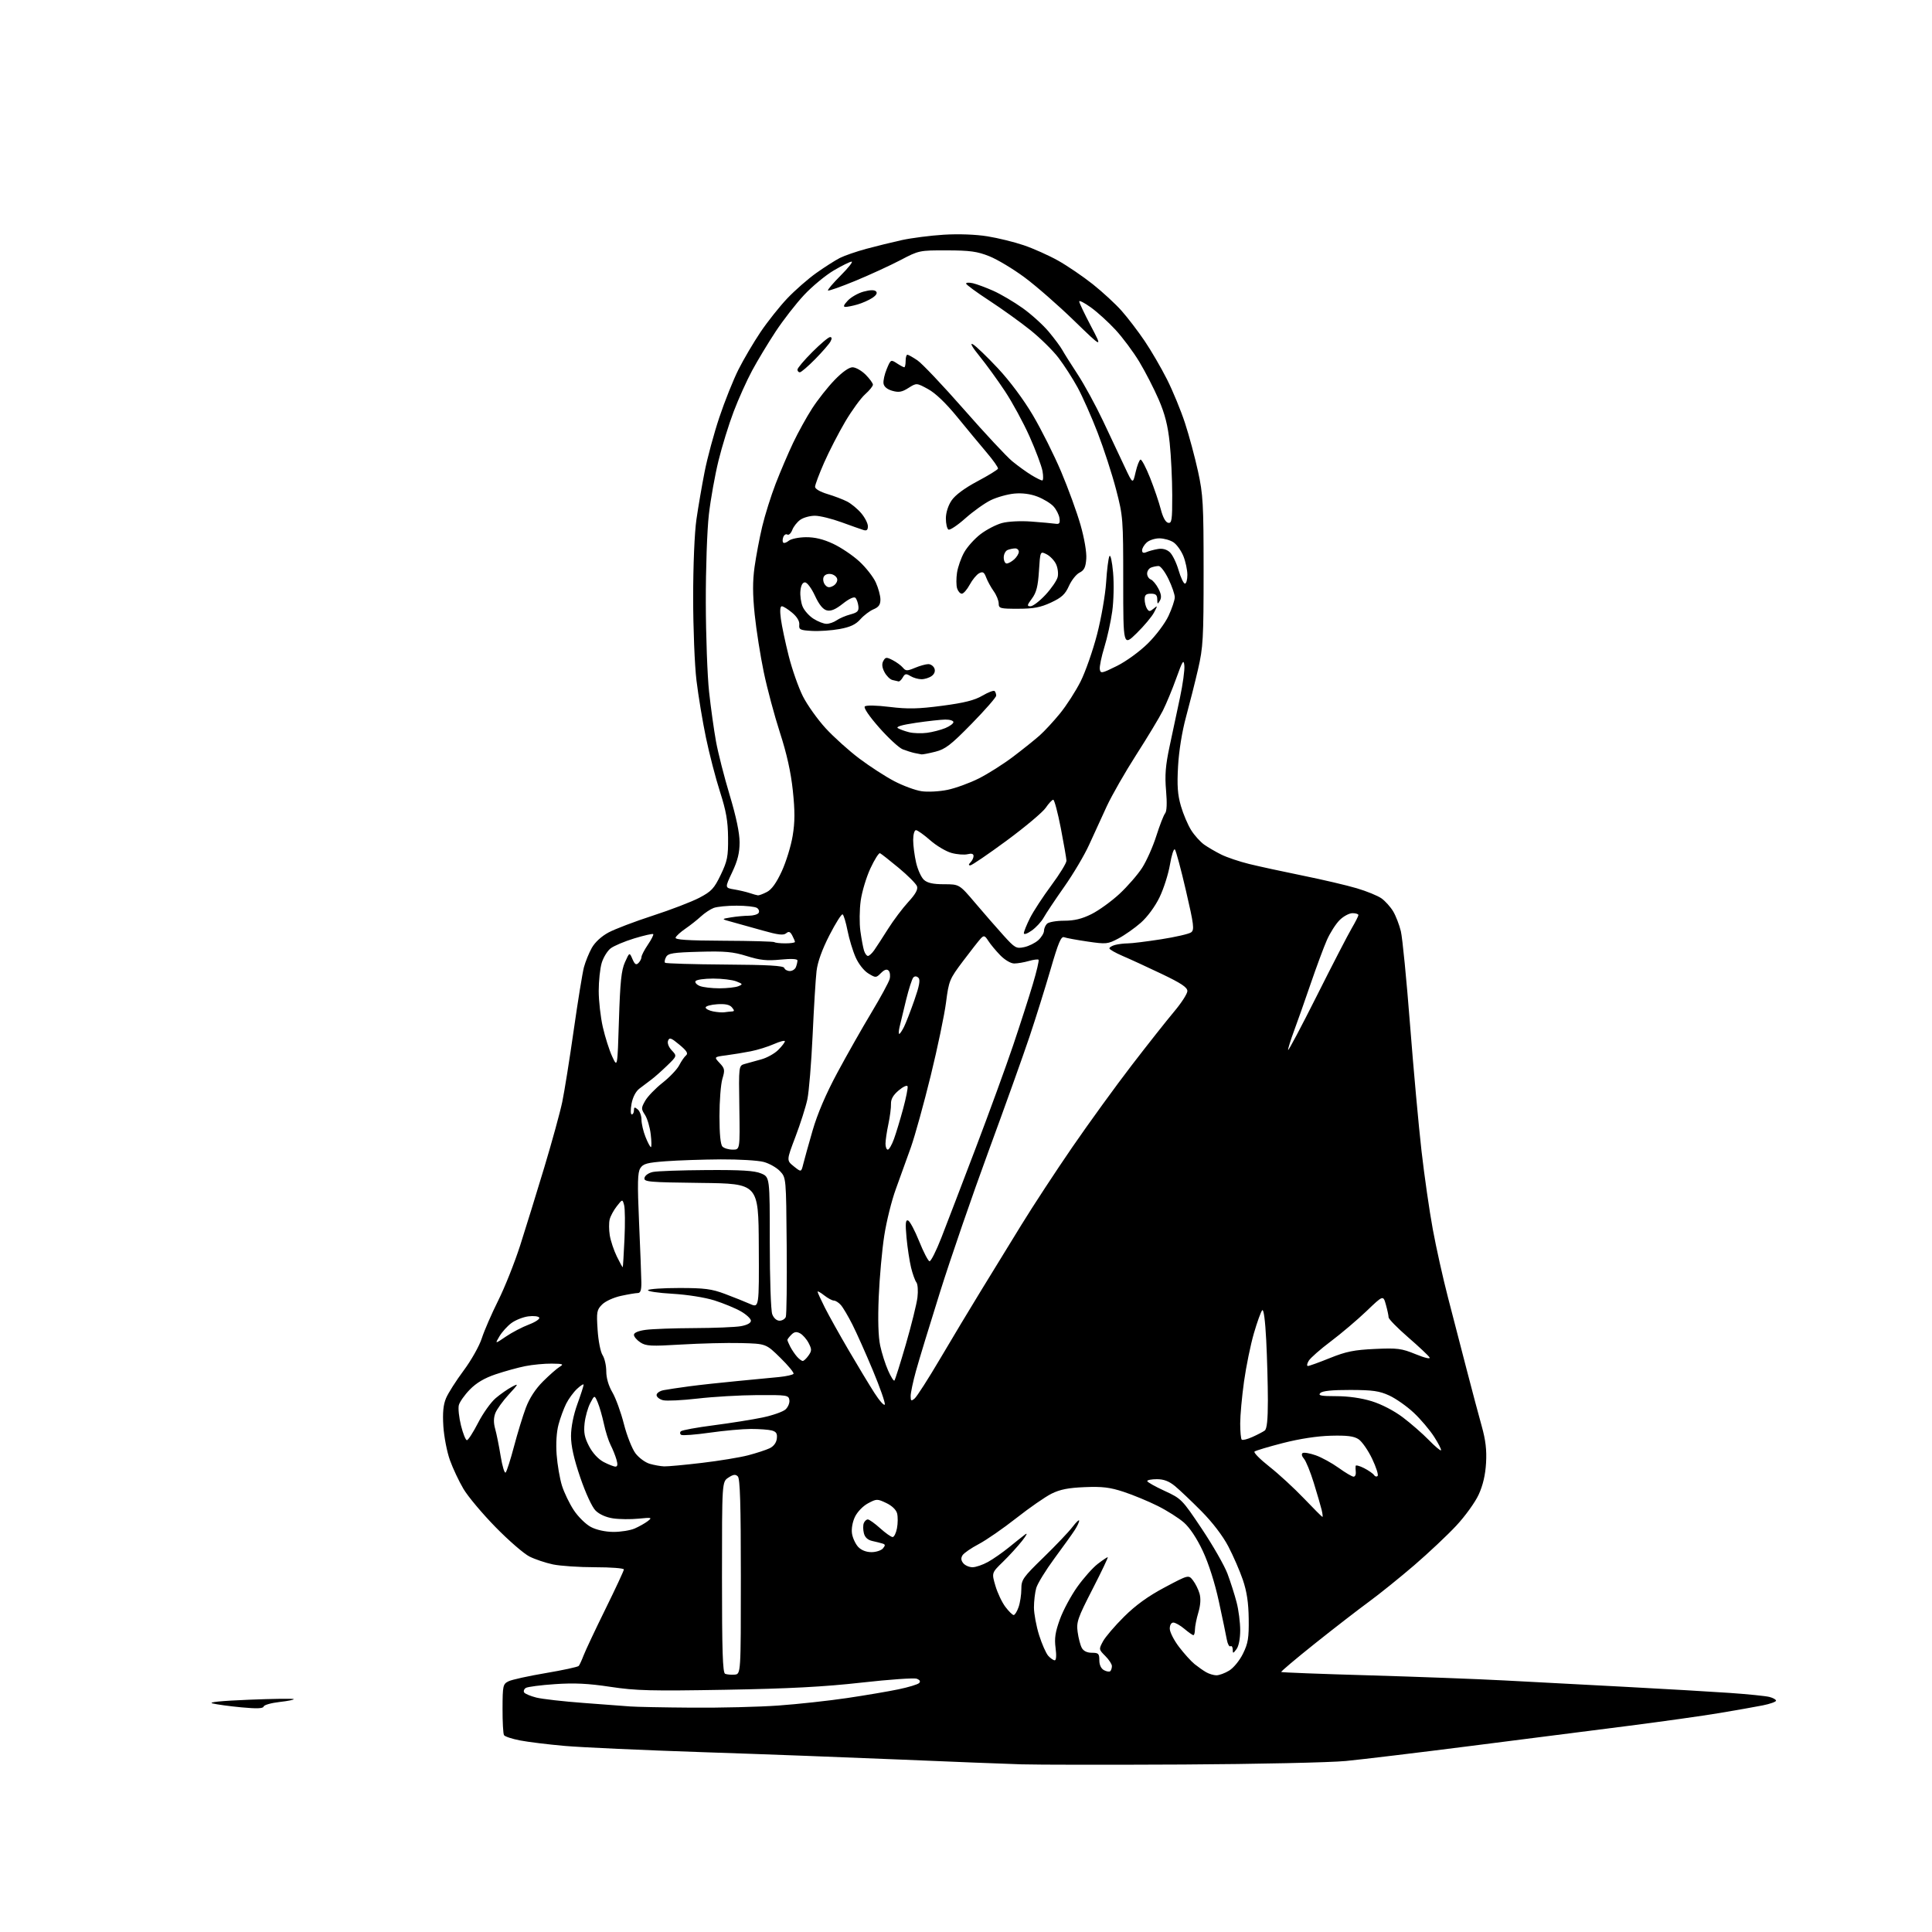 <?xml version="1.0" encoding="UTF-8" standalone="no"?>
<svg 
  version="1.1" 
  xmlns="http://www.w3.org/2000/svg" 
  xmlns:xlink="http://www.w3.org/1999/xlink" 
  xmlns:svg="http://www.w3.org/2000/svg"
  xmlns:rdf="http://www.w3.org/1999/02/22-rdf-syntax-ns#"
  xmlns:cc="http://creativecommons.org/ns#"
  xmlns:dc="http://purl.org/dc/elements/1.1/"
  viewBox="0 0 768 768"
  width="768"
  height="768"
>
<style>svg {background-color: white; }</style>"
<path stroke="none" fill="black" fill-rule="evenodd" d="M470.50,701.42C441.35,701.57 412.32,701.54 406.00,701.35C399.68,701.16 378.30,700.32 358.50,699.48C338.70,698.64 303.15,697.30 279.50,696.52C255.85,695.73 231.10,694.61 224.50,694.03C217.90,693.45 209.90,692.47 206.73,691.85C203.55,691.24 200.68,690.29 200.35,689.75C200.01,689.21 199.75,684.43 199.77,679.14C199.80,670.03 199.93,669.44 202.15,668.34C203.44,667.69 210.11,666.23 216.97,665.07C223.82,663.91 229.71,662.64 230.06,662.23C230.40,661.83 231.28,659.92 232.01,658.00C232.75,656.08 236.64,647.81 240.67,639.63C244.70,631.45 248.00,624.36 248.00,623.88C248.00,623.40 242.85,623.00 236.55,623.00C230.25,623.00 222.71,622.49 219.80,621.88C216.88,621.26 212.70,619.86 210.50,618.76C208.30,617.67 202.22,612.41 197.00,607.07C191.78,601.74 186.03,594.90 184.24,591.87C182.44,588.84 180.02,583.69 178.85,580.43C177.68,577.17 176.51,571.12 176.24,566.99C175.91,561.61 176.20,558.45 177.30,555.82C178.14,553.81 181.29,548.86 184.29,544.83C187.30,540.80 190.55,535.03 191.52,532.00C192.49,528.98 195.43,522.23 198.04,517.00C200.65,511.77 204.59,501.88 206.80,495.00C209.00,488.12 213.31,474.18 216.38,464.00C219.44,453.82 222.65,442.14 223.51,438.03C224.36,433.92 226.42,421.09 228.06,409.53C229.71,397.96 231.54,386.70 232.12,384.50C232.71,382.30 234.11,378.85 235.23,376.83C236.48,374.59 239.06,372.20 241.89,370.68C244.42,369.32 252.35,366.30 259.50,363.98C266.65,361.66 274.98,358.46 278.01,356.87C282.83,354.34 283.88,353.21 286.51,347.74C289.14,342.25 289.49,340.48 289.42,333.00C289.36,326.37 288.65,322.36 286.21,314.74C284.48,309.37 281.97,299.70 280.63,293.24C279.28,286.78 277.59,276.55 276.86,270.50C276.13,264.45 275.54,249.60 275.54,237.50C275.54,224.74 276.08,211.72 276.84,206.50C277.55,201.55 279.02,193.01 280.10,187.52C281.18,182.03 283.81,172.30 285.95,165.90C288.09,159.49 291.52,150.94 293.56,146.88C295.60,142.82 299.55,136.12 302.32,132.00C305.10,127.88 309.88,121.86 312.94,118.63C316.00,115.41 321.20,110.85 324.50,108.51C327.80,106.17 332.00,103.49 333.84,102.55C335.67,101.62 340.40,99.99 344.34,98.92C348.28,97.85 354.65,96.29 358.50,95.44C362.35,94.60 369.86,93.63 375.19,93.30C381.08,92.94 387.87,93.19 392.51,93.94C396.71,94.61 403.24,96.22 407.02,97.51C410.81,98.80 416.91,101.53 420.60,103.59C424.28,105.65 430.49,109.88 434.40,112.98C438.31,116.09 443.47,120.85 445.87,123.57C448.27,126.28 452.38,131.65 454.99,135.51C457.60,139.36 461.62,146.27 463.93,150.86C466.24,155.45 469.45,163.25 471.06,168.19C472.68,173.13 475.00,181.75 476.22,187.34C478.24,196.57 478.45,200.21 478.45,227.00C478.45,253.85 478.25,257.35 476.25,266.00C475.04,271.23 472.88,279.77 471.46,285.00C469.90,290.71 468.64,298.50 468.30,304.54C467.86,312.32 468.12,315.89 469.43,320.41C470.36,323.61 472.20,327.94 473.51,330.01C474.82,332.09 477.15,334.67 478.69,335.76C480.24,336.85 483.30,338.63 485.50,339.72C487.70,340.81 492.65,342.48 496.50,343.43C500.35,344.38 509.96,346.47 517.86,348.07C525.76,349.67 535.44,351.94 539.36,353.11C543.29,354.27 547.71,356.08 549.18,357.13C550.65,358.18 552.73,360.49 553.80,362.27C554.86,364.05 556.24,367.61 556.86,370.18C557.49,372.76 559.12,389.41 560.50,407.18C561.88,424.96 563.94,447.60 565.07,457.50C566.20,467.40 568.22,481.43 569.56,488.67C570.89,495.92 573.60,508.07 575.57,515.67C577.55,523.28 580.91,536.25 583.04,544.50C585.18,552.75 587.87,562.88 589.03,567.00C590.56,572.46 591.03,576.42 590.73,581.55C590.46,586.28 589.49,590.43 587.80,594.12C586.42,597.15 582.41,602.71 578.89,606.48C575.38,610.25 567.85,617.33 562.17,622.22C556.49,627.10 548.39,633.63 544.17,636.72C539.95,639.81 530.30,647.27 522.73,653.31C515.16,659.35 509.11,664.45 509.31,664.64C509.50,664.83 525.13,665.43 544.05,665.97C562.98,666.52 587.24,667.43 597.98,668.00C608.72,668.56 630.33,669.71 646.00,670.54C661.67,671.37 680.39,672.46 687.58,672.96C694.77,673.46 701.86,674.18 703.33,674.55C704.80,674.92 706.00,675.59 706.00,676.04C706.00,676.49 703.64,677.33 700.75,677.91C697.86,678.49 690.10,679.86 683.50,680.96C676.90,682.07 660.70,684.34 647.50,686.03C634.30,687.71 606.17,691.30 585.00,694.00C563.83,696.70 541.33,699.41 535.00,700.02C528.67,700.63 499.65,701.26 470.50,701.42zM104.80,678.37C104.59,679.18 102.06,679.27 96.00,678.70C91.33,678.26 86.15,677.56 84.50,677.14C82.56,676.65 87.66,676.13 98.90,675.67C108.47,675.28 116.50,675.17 116.75,675.42C117.00,675.67 114.49,676.19 111.15,676.56C107.82,676.94 104.96,677.75 104.80,678.37zM275.00,678.82C286.27,678.91 301.80,678.53 309.50,677.97C317.20,677.42 329.45,676.08 336.73,675.00C344.00,673.92 353.20,672.36 357.16,671.53C361.13,670.71 364.81,669.59 365.35,669.05C366.00,668.40 365.68,667.81 364.43,667.33C363.38,666.93 353.50,667.62 342.47,668.86C327.50,670.54 313.80,671.26 288.38,671.71C258.81,672.23 252.80,672.08 242.62,670.54C233.82,669.21 228.34,668.94 220.62,669.47C214.97,669.85 209.76,670.53 209.04,670.97C208.33,671.41 208.02,672.22 208.35,672.77C208.69,673.31 210.89,674.23 213.23,674.82C215.58,675.40 224.03,676.36 232.00,676.95C239.97,677.54 248.30,678.17 250.50,678.34C252.70,678.52 263.73,678.74 275.00,678.82zM292.00,665.69C294.50,665.50 294.50,665.50 294.50,626.80C294.50,598.06 294.19,587.79 293.30,586.90C292.37,585.97 291.53,586.08 289.55,587.37C287.00,589.05 287.00,589.05 287.00,626.94C287.00,656.31 287.28,664.95 288.25,665.36C288.94,665.65 290.62,665.80 292.00,665.69zM483.50,665.96C484.60,665.98 486.90,665.14 488.61,664.09C490.36,663.03 492.78,660.06 494.11,657.35C496.13,653.25 496.48,651.11 496.38,643.50C496.30,637.07 495.63,632.65 494.05,628.00C492.83,624.42 490.22,618.44 488.26,614.69C486.06,610.50 481.95,605.12 477.55,600.69C473.63,596.74 468.91,592.26 467.08,590.75C464.71,588.80 462.63,588.00 459.87,588.00C457.74,588.00 456.02,588.34 456.04,588.75C456.06,589.16 459.16,590.91 462.92,592.64C469.62,595.73 469.90,596.01 477.75,607.75C482.15,614.33 486.74,622.36 487.95,625.59C489.16,628.83 490.79,633.93 491.57,636.95C492.36,639.96 493.00,644.94 493.00,648.02C493.00,651.39 492.42,654.39 491.53,655.56C490.16,657.37 490.06,657.38 490.03,655.69C490.01,654.70 489.61,654.12 489.13,654.42C488.65,654.72 487.99,653.51 487.67,651.73C487.36,649.95 485.93,643.13 484.51,636.57C482.93,629.28 480.45,621.49 478.14,616.57C475.78,611.53 472.95,607.27 470.63,605.24C468.58,603.44 463.89,600.47 460.20,598.63C456.52,596.79 450.44,594.27 446.70,593.04C441.24,591.24 438.19,590.87 431.20,591.16C424.71,591.42 421.36,592.08 418.00,593.76C415.52,594.99 409.23,599.36 404.00,603.47C398.77,607.58 392.05,612.23 389.06,613.80C386.07,615.37 383.17,617.37 382.62,618.24C381.92,619.36 382.01,620.31 382.93,621.42C383.65,622.29 385.30,623.00 386.59,623.00C387.88,623.00 390.64,622.06 392.72,620.91C394.80,619.76 398.52,617.16 401.00,615.15C403.48,613.13 406.39,610.81 407.48,609.99C408.62,609.14 408.12,610.20 406.31,612.50C404.58,614.70 401.14,618.47 398.67,620.87C394.18,625.24 394.18,625.24 395.69,630.37C396.51,633.19 398.30,636.96 399.65,638.75C401.00,640.54 402.48,642.00 402.95,642.00C403.42,642.00 404.30,640.58 404.90,638.85C405.51,637.12 406.00,633.89 406.00,631.68C406.00,627.95 406.61,627.07 414.83,619.08C419.69,614.36 424.86,608.92 426.32,607.00C427.78,605.08 428.98,603.95 428.98,604.50C428.99,605.05 428.20,606.72 427.24,608.20C426.29,609.69 422.65,614.76 419.17,619.47C415.69,624.19 412.43,629.50 411.92,631.27C411.42,633.04 411.01,636.51 411.01,638.99C411.02,641.47 411.94,646.41 413.05,649.96C414.17,653.52 415.81,657.23 416.69,658.21C417.58,659.20 418.75,660.00 419.28,660.00C419.87,660.00 420.00,658.06 419.61,655.10C419.10,651.29 419.48,648.77 421.32,643.71C422.61,640.13 425.74,634.31 428.26,630.78C430.79,627.24 434.43,623.15 436.36,621.68C438.29,620.20 440.08,619.00 440.34,619.00C440.61,619.00 437.89,624.71 434.30,631.70C428.39,643.21 427.84,644.80 428.38,648.74C428.70,651.13 429.44,653.96 430.02,655.04C430.70,656.31 432.11,657.00 434.04,657.00C436.65,657.00 437.00,657.35 437.00,659.96C437.00,661.84 437.69,663.30 438.87,663.93C439.90,664.48 441.02,664.65 441.37,664.30C441.72,663.95 442.00,663.05 442.00,662.29C442.00,661.53 440.82,659.72 439.37,658.28C436.78,655.69 436.76,655.60 438.45,652.47C439.39,650.72 443.16,646.31 446.83,642.67C451.48,638.06 456.37,634.52 462.98,631.01C472.47,625.97 472.47,625.97 474.23,628.23C475.20,629.48 476.38,631.85 476.84,633.50C477.39,635.45 477.23,638.07 476.36,641.00C475.62,643.48 475.02,646.51 475.01,647.75C475.00,648.99 474.73,650.00 474.39,650.00C474.06,650.00 472.45,648.88 470.82,647.50C469.18,646.12 467.21,645.00 466.42,645.00C465.58,645.00 465.00,645.99 465.00,647.42C465.00,648.76 466.66,652.02 468.68,654.67C470.71,657.33 473.48,660.40 474.85,661.50C476.22,662.60 478.27,664.05 479.42,664.71C480.56,665.38 482.40,665.94 483.50,665.96zM346.42,617.00C348.25,617.00 350.31,616.33 350.99,615.51C351.98,614.32 351.95,613.94 350.86,613.60C350.11,613.36 348.27,612.90 346.77,612.57C344.95,612.17 343.82,611.14 343.41,609.49C343.06,608.12 343.04,606.33 343.36,605.50C343.68,604.68 344.40,604.00 344.97,604.00C345.53,604.00 347.74,605.58 349.87,607.50C352.00,609.42 354.23,611.00 354.83,611.00C355.42,611.00 356.20,609.43 356.56,607.51C356.93,605.59 356.95,602.94 356.62,601.63C356.25,600.17 354.58,598.55 352.30,597.47C348.72,595.77 348.45,595.78 345.04,597.60C343.02,598.68 340.79,601.01 339.84,603.00C338.86,605.08 338.39,607.79 338.69,609.67C338.97,611.41 340.08,613.78 341.14,614.92C342.36,616.22 344.32,617.00 346.42,617.00zM243.78,608.96C246.69,608.98 250.51,608.37 252.28,607.61C254.05,606.84 256.40,605.52 257.50,604.67C259.35,603.23 259.09,603.16 253.85,603.69C250.75,604.00 246.18,603.95 243.69,603.58C240.92,603.17 238.24,601.97 236.75,600.48C235.33,599.06 232.81,593.59 230.65,587.28C228.10,579.78 226.98,574.77 226.99,570.81C227.00,567.28 227.95,562.49 229.50,558.19C230.88,554.38 232.00,550.90 232.00,550.45C232.00,550.01 230.83,550.74 229.40,552.08C227.97,553.41 226.02,556.08 225.06,558.00C224.10,559.92 222.73,563.64 222.03,566.25C221.23,569.19 220.94,573.78 221.27,578.25C221.57,582.24 222.52,587.77 223.38,590.55C224.25,593.32 226.37,597.72 228.10,600.33C229.82,602.94 232.87,605.94 234.87,606.99C237.07,608.16 240.58,608.93 243.78,608.96zM525.69,603.00C525.88,603.00 525.74,601.76 525.39,600.25C525.03,598.74 523.62,593.90 522.26,589.50C520.90,585.10 519.14,580.76 518.33,579.85C517.48,578.88 517.27,577.95 517.83,577.61C518.36,577.28 520.70,577.69 523.03,578.51C525.36,579.33 529.46,581.58 532.14,583.50C534.81,585.43 537.48,587.00 538.07,587.00C538.65,587.00 539.05,586.21 538.95,585.25C538.85,584.29 538.82,583.15 538.88,582.72C538.95,582.30 540.46,582.70 542.25,583.61C544.04,584.53 545.81,585.77 546.20,586.36C546.58,586.96 547.22,587.11 547.62,586.71C548.03,586.31 547.04,583.22 545.43,579.85C543.82,576.48 541.39,573.00 540.04,572.11C538.19,570.89 535.49,570.55 529.04,570.72C523.69,570.85 516.58,571.94 510.00,573.63C504.23,575.11 499.14,576.64 498.69,577.02C498.24,577.41 500.90,580.09 504.58,582.99C508.27,585.89 514.45,591.58 518.32,595.63C522.19,599.68 525.51,603.00 525.69,603.00zM201.01,585.34C201.45,584.88 202.94,580.23 204.32,575.00C205.70,569.77 207.82,562.86 209.03,559.62C210.48,555.78 212.84,552.15 215.87,549.12C218.42,546.58 221.40,543.96 222.50,543.31C224.23,542.28 223.79,542.11 219.30,542.06C216.44,542.03 211.71,542.48 208.80,543.06C205.88,543.64 200.58,545.11 197.02,546.31C192.55,547.82 189.36,549.71 186.75,552.39C184.67,554.52 182.71,557.31 182.39,558.58C182.07,559.85 182.46,563.50 183.26,566.69C184.05,569.89 185.11,572.50 185.60,572.50C186.10,572.50 188.10,569.39 190.05,565.60C192.00,561.80 195.15,557.38 197.05,555.78C198.95,554.17 201.85,552.15 203.50,551.28C206.29,549.81 206.21,550.03 202.22,554.36C199.87,556.92 197.47,560.25 196.90,561.76C196.19,563.61 196.17,565.63 196.84,568.00C197.38,569.92 198.37,574.80 199.02,578.84C199.68,582.88 200.57,585.81 201.01,585.34zM244.66,583.00C245.50,583.00 245.62,582.15 245.05,580.19C244.61,578.65 243.57,576.06 242.74,574.44C241.91,572.82 240.70,569.02 240.06,566.00C239.41,562.98 238.31,559.15 237.61,557.50C236.33,554.50 236.33,554.50 234.61,557.80C233.67,559.62 232.66,563.22 232.38,565.80C231.98,569.47 232.37,571.47 234.18,574.93C235.61,577.65 237.84,580.05 239.98,581.18C241.90,582.18 244.01,583.00 244.66,583.00zM264.01,582.91C265.38,582.96 272.13,582.34 279.01,581.52C285.88,580.71 294.17,579.35 297.44,578.49C300.71,577.63 304.53,576.38 305.94,575.71C307.54,574.94 308.61,573.51 308.80,571.87C309.04,569.86 308.58,569.12 306.80,568.64C305.54,568.30 301.80,568.03 298.50,568.03C295.20,568.03 287.84,568.70 282.14,569.51C276.44,570.32 271.34,570.71 270.80,570.38C270.27,570.05 270.20,569.41 270.66,568.96C271.12,568.51 276.99,567.43 283.71,566.57C290.42,565.70 299.18,564.30 303.16,563.47C307.15,562.63 311.23,561.19 312.25,560.28C313.26,559.36 313.96,557.69 313.79,556.56C313.51,554.60 312.88,554.50 301.00,554.57C294.12,554.61 283.47,555.23 277.32,555.95C271.17,556.66 264.98,556.96 263.57,556.61C262.16,556.25 261.00,555.33 261.00,554.56C261.00,553.79 262.24,552.92 263.75,552.62C265.26,552.33 269.88,551.63 274.00,551.08C278.12,550.53 286.68,549.60 293.00,549.00C299.32,548.41 306.86,547.69 309.73,547.39C312.61,547.10 315.18,546.52 315.44,546.10C315.69,545.69 313.34,542.82 310.20,539.75C304.50,534.15 304.50,534.15 294.50,533.89C289.00,533.75 278.34,534.02 270.81,534.47C258.77,535.20 256.80,535.10 254.56,533.63C253.15,532.71 252.00,531.35 252.00,530.61C252.00,529.78 253.74,529.03 256.64,528.64C259.19,528.29 267.85,527.97 275.89,527.94C283.93,527.91 292.30,527.57 294.50,527.18C297.00,526.73 298.50,525.92 298.50,525.01C298.50,524.22 296.70,522.54 294.50,521.28C292.30,520.02 287.57,518.07 284.00,516.94C280.22,515.75 273.22,514.64 267.28,514.29C261.66,513.97 257.30,513.32 257.59,512.85C257.88,512.38 263.47,512.00 270.01,512.00C280.08,512.00 282.88,512.36 288.20,514.36C291.67,515.66 296.13,517.45 298.13,518.33C301.76,519.93 301.76,519.93 301.63,495.21C301.50,470.50 301.50,470.50 278.68,470.23C257.70,469.98 255.89,469.82 256.19,468.24C256.38,467.26 257.82,466.24 259.51,465.88C261.16,465.52 270.73,465.18 280.78,465.12C294.70,465.03 299.89,465.35 302.53,466.45C306.00,467.90 306.00,467.90 306.00,493.88C306.00,508.35 306.43,521.01 306.98,522.43C307.55,523.96 308.73,525.00 309.87,525.00C310.92,525.00 312.05,524.32 312.37,523.49C312.69,522.65 312.85,509.86 312.72,495.07C312.50,468.16 312.50,468.16 310.07,465.57C308.73,464.14 305.81,462.49 303.58,461.89C301.35,461.29 293.67,460.83 286.51,460.87C279.36,460.92 269.53,461.25 264.69,461.61C257.21,462.17 255.67,462.59 254.53,464.38C253.45,466.09 253.35,470.27 254.04,486.00C254.52,496.73 254.92,507.41 254.95,509.75C254.99,512.82 254.60,514.00 253.55,514.00C252.75,514.00 249.75,514.50 246.89,515.12C243.95,515.75 240.66,517.25 239.36,518.55C237.23,520.68 237.08,521.49 237.56,528.66C237.84,532.98 238.72,537.45 239.53,538.69C240.34,539.92 241.00,542.82 241.00,545.13C241.00,547.77 241.90,550.86 243.43,553.47C244.77,555.75 246.83,561.42 248.01,566.06C249.19,570.70 251.27,575.95 252.62,577.73C253.97,579.51 256.52,581.38 258.29,581.89C260.05,582.40 262.63,582.86 264.01,582.91zM572.82,576.52C573.06,576.27 571.83,573.85 570.09,571.14C568.34,568.42 564.69,564.11 561.97,561.57C559.25,559.02 554.88,555.95 552.26,554.74C548.32,552.93 545.67,552.55 536.80,552.53C529.54,552.51 525.70,552.90 524.85,553.75C523.85,554.75 525.12,555.00 531.19,555.00C535.98,555.00 541.20,555.74 545.32,557.02C549.22,558.22 554.19,560.81 557.67,563.44C560.88,565.86 565.50,569.90 567.94,572.40C570.38,574.91 572.57,576.76 572.82,576.52zM497.85,571.22C499.86,570.32 502.06,569.17 502.75,568.67C503.62,568.03 504.00,564.38 504.00,556.63C503.99,550.51 503.70,539.74 503.34,532.71C502.94,524.86 502.33,520.27 501.76,520.84C501.25,521.35 499.76,525.47 498.44,530.01C497.12,534.54 495.36,543.16 494.52,549.16C493.68,555.16 493.00,562.68 493.00,565.87C493.00,569.06 493.27,571.94 493.60,572.27C493.93,572.60 495.85,572.13 497.85,571.22zM351.72,558.31C351.95,557.65 349.82,551.57 347.00,544.81C344.18,538.04 340.50,529.80 338.83,526.50C337.16,523.20 335.10,519.71 334.24,518.75C333.39,517.79 332.15,517.00 331.48,517.00C330.81,517.00 329.08,516.07 327.63,514.93C326.19,513.79 325.00,513.13 325.00,513.46C325.00,513.79 326.30,516.64 327.89,519.79C329.48,522.94 333.73,530.55 337.33,536.70C340.92,542.86 345.54,550.50 347.59,553.70C349.64,556.89 351.50,558.96 351.72,558.31zM363.58,555.93C364.45,555.21 369.03,548.07 373.75,540.06C378.47,532.05 385.78,519.88 390.00,513.00C394.23,506.12 401.41,494.43 405.96,487.00C410.52,479.57 419.66,465.62 426.27,456.00C432.89,446.38 443.50,431.75 449.84,423.50C456.18,415.25 463.76,405.66 466.68,402.19C469.61,398.72 472.00,395.02 472.00,393.96C472.00,392.49 469.52,390.84 461.75,387.13C456.11,384.44 449.14,381.23 446.25,380.00C443.36,378.76 441.00,377.41 441.00,376.99C441.00,376.58 442.01,375.96 443.25,375.63C444.49,375.30 446.77,375.02 448.31,375.01C449.86,375.01 455.81,374.27 461.54,373.38C467.27,372.49 472.64,371.25 473.48,370.63C474.84,369.63 474.61,367.73 471.42,354.00C469.45,345.48 467.47,338.13 467.03,337.67C466.59,337.21 465.72,339.91 465.08,343.67C464.45,347.43 462.58,353.29 460.93,356.70C459.16,360.35 456.11,364.49 453.51,366.79C451.08,368.93 447.07,371.75 444.61,373.05C440.34,375.31 439.76,375.37 432.32,374.28C428.02,373.65 423.82,372.88 423.00,372.56C421.81,372.10 420.69,374.76 417.65,385.24C415.53,392.53 411.77,404.57 409.28,412.00C406.79,419.43 399.47,439.90 393.00,457.50C386.53,475.10 377.85,500.30 373.71,513.50C369.56,526.70 365.23,540.90 364.09,545.06C362.94,549.22 362.00,553.67 362.00,554.94C362.00,556.93 362.22,557.07 363.58,555.93zM355.54,548.79C355.83,548.50 357.87,542.02 360.09,534.39C362.30,526.75 364.38,518.37 364.70,515.77C365.01,513.17 364.83,510.47 364.28,509.77C363.74,509.07 362.78,506.42 362.16,503.88C361.55,501.35 360.73,496.00 360.36,492.00C359.84,486.33 359.97,484.82 360.96,485.15C361.66,485.39 363.64,489.10 365.37,493.40C367.09,497.69 368.95,501.28 369.50,501.36C370.05,501.44 372.17,497.23 374.21,492.00C376.25,486.77 382.37,470.80 387.81,456.50C393.25,442.20 399.97,423.75 402.75,415.50C405.53,407.25 409.05,396.33 410.56,391.24C412.08,386.15 413.11,381.77 412.84,381.51C412.58,381.25 410.83,381.48 408.94,382.02C407.06,382.56 404.45,383.00 403.16,383.00C401.81,383.00 399.44,381.60 397.63,379.75C395.89,377.96 393.75,375.39 392.88,374.03C391.49,371.87 391.12,371.75 389.90,373.03C389.13,373.84 385.96,377.88 382.86,382.00C377.42,389.23 377.18,389.82 376.06,398.50C375.42,403.45 372.69,416.54 369.98,427.58C367.27,438.63 363.72,451.46 362.09,456.08C360.45,460.71 357.76,468.18 356.11,472.67C354.46,477.16 352.39,485.48 351.51,491.17C350.62,496.85 349.64,507.80 349.31,515.50C348.93,524.57 349.13,531.41 349.89,534.91C350.52,537.88 351.94,542.34 353.04,544.81C354.13,547.29 355.26,549.08 355.54,548.79zM519.92,543.00C520.43,543.00 524.37,541.58 528.67,539.84C535.11,537.25 538.28,536.61 546.50,536.23C555.52,535.81 557.11,536.02 562.76,538.32C566.46,539.83 568.71,540.35 568.26,539.59C567.84,538.89 564.01,535.28 559.75,531.59C555.49,527.89 552.00,524.33 551.99,523.68C551.99,523.03 551.51,520.77 550.92,518.66C549.85,514.81 549.85,514.81 543.18,521.21C539.50,524.72 533.12,530.13 529.00,533.23C524.88,536.32 520.93,539.79 520.24,540.93C519.55,542.07 519.40,543.00 519.92,543.00zM319.10,541.00C319.53,541.00 320.56,540.03 321.39,538.85C322.72,536.96 322.72,536.36 321.44,533.88C320.64,532.33 319.12,530.60 318.06,530.03C316.61,529.26 315.75,529.39 314.57,530.57C313.71,531.44 313.00,532.37 313.00,532.64C313.00,532.91 313.51,534.11 314.13,535.32C314.75,536.52 315.94,538.29 316.78,539.25C317.62,540.21 318.66,541.00 319.10,541.00zM201.11,531.30C203.52,529.66 207.63,527.51 210.23,526.53C212.83,525.55 214.69,524.30 214.35,523.76C214.01,523.22 212.05,523.00 209.98,523.28C207.91,523.55 204.90,524.75 203.29,525.94C201.69,527.13 199.55,529.49 198.54,531.20C196.71,534.29 196.71,534.29 201.11,531.30zM247.55,503.73C247.65,503.60 247.96,498.55 248.24,492.50C248.52,486.45 248.46,480.40 248.10,479.06C247.44,476.63 247.44,476.63 245.20,479.48C243.97,481.04 242.69,483.40 242.36,484.71C242.03,486.02 242.04,488.87 242.39,491.04C242.74,493.22 244.00,497.01 245.20,499.47C246.40,501.94 247.46,503.85 247.55,503.73zM319.30,462.75C319.74,460.96 321.41,454.95 323.02,449.39C324.94,442.75 328.32,434.85 332.87,426.39C336.68,419.30 342.78,408.55 346.42,402.50C350.06,396.45 353.31,390.45 353.65,389.18C353.98,387.90 353.79,386.39 353.23,385.83C352.52,385.12 351.57,385.43 350.20,386.80C348.24,388.76 348.13,388.76 345.17,386.96C343.42,385.89 341.29,383.19 340.12,380.53C339.00,378.01 337.56,373.25 336.91,369.95C336.26,366.65 335.39,363.74 334.96,363.48C334.54,363.22 332.18,366.94 329.72,371.75C326.79,377.46 325.01,382.41 324.59,386.00C324.23,389.02 323.53,400.50 323.03,411.50C322.52,422.50 321.58,433.98 320.94,437.00C320.30,440.02 318.16,446.73 316.20,451.89C312.63,461.29 312.63,461.29 315.56,463.65C318.50,466.00 318.50,466.00 319.30,462.75zM291.28,457.00C294.15,457.00 294.15,457.00 293.90,440.31C293.64,423.62 293.64,423.62 296.07,422.93C297.41,422.55 300.35,421.73 302.61,421.12C304.87,420.50 307.91,418.82 309.36,417.36C310.81,415.91 312.00,414.36 312.00,413.92C312.00,413.48 310.05,413.98 307.66,415.03C305.27,416.09 301.11,417.39 298.41,417.91C295.71,418.44 291.32,419.16 288.65,419.51C283.80,420.15 283.80,420.15 286.06,422.56C288.12,424.75 288.22,425.33 287.16,428.85C286.52,430.99 286.00,437.65 286.00,443.67C286.00,450.84 286.41,455.01 287.20,455.80C287.86,456.46 289.69,457.00 291.28,457.00zM352.92,457.00C353.42,457.00 354.53,455.09 355.37,452.75C356.22,450.41 357.86,444.99 359.02,440.70C360.18,436.41 360.97,432.42 360.78,431.84C360.58,431.25 359.00,431.97 357.26,433.44C355.06,435.29 354.12,436.93 354.18,438.80C354.24,440.29 353.77,443.92 353.14,446.89C352.51,449.85 352.00,453.34 352.00,454.64C352.00,455.94 352.41,457.00 352.92,457.00zM258.75,456.00C259.04,456.00 259.01,453.69 258.67,450.87C258.34,448.05 257.31,444.60 256.40,443.20C254.84,440.82 254.84,440.46 256.47,437.58C257.42,435.89 260.52,432.68 263.34,430.45C266.17,428.23 269.16,425.08 269.99,423.47C270.82,421.85 272.05,420.08 272.72,419.52C273.64,418.75 272.98,417.70 270.07,415.28C266.79,412.55 266.10,412.30 265.57,413.68C265.20,414.65 265.79,416.22 267.04,417.54C269.14,419.78 269.14,419.78 265.15,423.64C262.96,425.76 260.12,428.28 258.83,429.22C257.55,430.17 255.44,431.76 254.15,432.76C252.71,433.87 251.51,436.20 251.04,438.79C250.62,441.10 250.66,443.00 251.13,443.00C251.61,443.00 252.00,442.27 252.00,441.38C252.00,440.05 252.27,439.98 253.50,441.00C254.32,441.68 255.00,443.53 255.00,445.10C255.00,446.67 255.72,449.77 256.61,451.98C257.49,454.19 258.46,456.00 258.75,456.00zM246.04,405.50C246.52,390.29 246.99,385.70 248.43,382.50C250.23,378.50 250.23,378.50 251.41,381.25C252.34,383.39 252.87,383.73 253.80,382.80C254.46,382.14 255.00,381.08 255.00,380.44C255.00,379.80 256.15,377.59 257.55,375.52C258.95,373.46 259.90,371.57 259.66,371.32C259.41,371.08 256.02,371.85 252.12,373.03C248.23,374.22 243.98,376.01 242.70,377.02C241.41,378.04 239.83,380.63 239.18,382.80C238.53,384.96 238.00,389.97 238.00,393.92C238.00,397.87 238.73,404.33 239.63,408.27C240.53,412.22 242.20,417.48 243.35,419.97C245.45,424.50 245.45,424.50 246.04,405.50zM523.38,396.00C529.59,383.62 535.87,371.48 537.33,369.00C538.78,366.52 539.98,364.16 539.99,363.75C539.99,363.34 538.94,363.00 537.64,363.00C536.34,363.00 534.03,364.24 532.52,365.75C531.00,367.26 528.73,370.82 527.47,373.66C526.22,376.50 523.29,384.38 520.97,391.16C518.65,397.95 515.68,406.37 514.37,409.87C513.07,413.37 512.02,416.75 512.04,417.37C512.06,417.99 517.16,408.38 523.38,396.00zM357.46,411.00C357.73,411.00 358.57,409.76 359.33,408.25C360.09,406.74 361.94,401.97 363.45,397.65C365.45,391.94 365.90,389.50 365.10,388.70C364.41,388.01 363.66,387.95 363.07,388.55C362.56,389.07 361.26,393.10 360.18,397.50C359.10,401.90 357.93,406.74 357.59,408.25C357.24,409.76 357.18,411.00 357.46,411.00zM288.00,402.39C288.82,402.26 290.12,402.12 290.87,402.08C292.00,402.01 292.01,401.72 290.96,400.45C290.06,399.37 288.29,398.99 285.09,399.20C282.56,399.37 280.50,399.95 280.50,400.49C280.50,401.03 281.85,401.74 283.50,402.06C285.15,402.38 287.18,402.53 288.00,402.39zM286.00,392.87C289.02,392.86 292.40,392.49 293.50,392.04C295.36,391.28 295.30,391.14 292.68,390.11C291.14,389.50 287.00,389.00 283.49,389.00C279.99,389.00 276.84,389.45 276.49,390.01C276.15,390.56 276.91,391.43 278.19,391.95C279.46,392.46 282.98,392.87 286.00,392.87zM313.98,386.00C314.97,386.00 316.06,385.29 316.39,384.42C316.73,383.55 317.00,382.38 317.00,381.82C317.00,381.16 314.60,381.03 310.25,381.46C304.88,381.99 302.14,381.70 296.88,380.06C291.36,378.34 288.22,378.06 278.01,378.34C267.64,378.62 265.61,378.94 264.79,380.41C264.25,381.37 264.07,382.40 264.37,382.71C264.68,383.01 275.38,383.33 288.14,383.42C305.36,383.53 311.46,383.88 311.76,384.78C311.98,385.45 312.98,386.00 313.98,386.00zM345.02,380.00C345.51,380.00 346.62,378.99 347.49,377.75C348.36,376.51 350.85,372.69 353.01,369.25C355.18,365.82 358.80,361.00 361.06,358.55C363.94,355.42 364.97,353.56 364.52,352.30C364.16,351.31 360.89,348.02 357.25,345.00C353.61,341.98 350.26,339.35 349.81,339.16C349.35,338.98 347.64,341.68 346.02,345.16C344.39,348.65 342.65,354.43 342.15,358.00C341.65,361.57 341.59,367.04 342.02,370.15C342.45,373.25 343.10,376.74 343.47,377.90C343.83,379.05 344.53,380.00 345.02,380.00zM407.13,376.50C408.98,376.11 411.51,374.85 412.75,373.72C413.99,372.58 415.00,370.92 415.00,370.03C415.00,369.13 415.54,367.86 416.20,367.20C416.86,366.54 419.92,366.00 423.00,366.00C427.05,366.00 430.07,365.27 433.89,363.37C436.79,361.92 441.79,358.31 445.00,355.34C448.20,352.37 452.26,347.70 454.02,344.97C455.78,342.23 458.32,336.52 459.66,332.28C461.01,328.04 462.58,324.00 463.16,323.30C463.83,322.50 463.96,319.23 463.53,314.27C463.00,308.21 463.30,304.36 464.92,296.75C466.07,291.39 467.92,282.66 469.05,277.35C470.18,272.04 470.97,266.30 470.80,264.60C470.54,261.94 470.09,262.65 467.63,269.50C466.06,273.90 463.63,279.75 462.25,282.50C460.86,285.25 456.12,293.12 451.70,300.00C447.29,306.88 442.01,316.10 439.96,320.50C437.92,324.90 434.76,331.80 432.93,335.84C431.11,339.87 426.67,347.37 423.06,352.50C419.45,357.63 415.78,363.14 414.89,364.74C414.01,366.35 411.87,368.67 410.14,369.90C408.35,371.18 407.00,371.63 407.00,370.96C407.00,370.32 408.10,367.61 409.44,364.93C410.78,362.26 414.61,356.41 417.94,351.92C421.27,347.43 423.97,343.03 423.94,342.13C423.90,341.23 422.89,335.42 421.69,329.20C420.48,322.99 419.13,317.91 418.68,317.91C418.23,317.91 416.88,319.35 415.68,321.12C414.48,322.88 407.49,328.75 400.15,334.16C392.81,339.57 386.30,344.00 385.70,344.00C384.96,344.00 384.99,343.61 385.80,342.80C386.46,342.14 387.00,341.01 387.00,340.28C387.00,339.39 386.23,339.16 384.63,339.56C383.33,339.88 380.47,339.67 378.27,339.07C376.08,338.48 372.24,336.20 369.74,334.00C367.24,331.80 364.70,330.00 364.10,330.00C363.49,330.00 363.00,331.74 363.00,333.92C363.00,336.08 363.53,340.13 364.17,342.92C364.82,345.72 366.21,348.79 367.28,349.75C368.67,351.01 370.91,351.50 375.28,351.50C381.35,351.50 381.35,351.50 387.71,359.00C391.21,363.12 396.25,368.91 398.92,371.86C403.44,376.86 403.98,377.17 407.13,376.50zM312.17,375.00C314.27,375.00 316.00,374.75 316.00,374.43C316.00,374.12 315.52,372.97 314.93,371.87C314.10,370.31 313.56,370.12 312.49,371.01C311.44,371.88 309.25,371.62 303.31,369.93C299.01,368.71 293.51,367.18 291.08,366.52C286.65,365.32 286.65,365.32 290.58,364.67C292.73,364.31 295.94,364.02 297.69,364.01C299.45,364.00 301.19,363.50 301.57,362.89C301.95,362.28 301.64,361.38 300.88,360.90C300.12,360.42 296.49,360.02 292.82,360.02C289.14,360.01 285.04,360.42 283.70,360.92C282.36,361.43 280.07,362.96 278.61,364.31C277.14,365.67 274.39,367.84 272.49,369.14C270.59,370.44 268.82,372.03 268.57,372.69C268.23,373.57 273.05,373.89 287.74,373.96C298.54,374.00 307.59,374.26 307.85,374.52C308.12,374.78 310.06,375.00 312.17,375.00zM301.30,355.92C301.74,355.96 303.35,355.36 304.87,354.57C306.75,353.60 308.65,350.94 310.78,346.32C312.50,342.57 314.45,336.23 315.10,332.24C316.01,326.72 316.02,322.43 315.16,314.24C314.38,306.92 312.75,299.59 310.04,291.24C307.86,284.49 304.96,273.69 303.62,267.24C302.27,260.78 300.65,250.49 300.01,244.36C299.17,236.18 299.15,231.14 299.95,225.36C300.56,221.04 301.92,213.80 303.00,209.28C304.07,204.76 306.48,197.11 308.34,192.28C310.21,187.45 313.34,180.12 315.30,176.00C317.26,171.88 320.67,165.71 322.87,162.31C325.08,158.90 329.07,153.84 331.76,151.06C334.79,147.91 337.49,146.00 338.89,146.00C340.14,146.00 342.47,147.32 344.08,148.92C345.68,150.53 347.00,152.33 347.00,152.92C347.00,153.50 345.60,155.23 343.90,156.74C342.19,158.26 338.63,163.15 335.99,167.61C333.36,172.08 329.58,179.41 327.60,183.91C325.62,188.41 324.00,192.73 324.00,193.51C324.00,194.34 326.02,195.52 328.87,196.37C331.55,197.17 335.10,198.52 336.75,199.37C338.41,200.23 340.94,202.33 342.38,204.04C343.82,205.75 345.00,208.07 345.00,209.19C345.00,210.68 344.52,211.09 343.25,210.69C342.29,210.40 338.35,209.00 334.50,207.60C330.65,206.19 325.91,205.03 323.97,205.02C322.03,205.01 319.42,205.72 318.16,206.60C316.90,207.48 315.45,209.31 314.94,210.66C314.42,212.01 313.55,212.84 312.99,212.50C312.44,212.15 311.71,212.60 311.37,213.48C311.03,214.36 311.02,215.36 311.35,215.69C311.68,216.02 312.68,215.68 313.57,214.94C314.46,214.21 317.51,213.58 320.34,213.55C323.91,213.52 327.24,214.32 331.18,216.16C334.30,217.62 338.98,220.77 341.58,223.16C344.18,225.55 347.12,229.30 348.13,231.50C349.13,233.70 349.97,236.75 349.98,238.27C349.99,240.36 349.32,241.33 347.25,242.20C345.74,242.83 343.38,244.62 342.00,246.18C340.15,248.27 338.00,249.27 333.74,250.05C330.58,250.63 325.63,250.97 322.74,250.80C318.03,250.53 317.52,250.28 317.73,248.32C317.87,246.93 316.84,245.20 314.90,243.57C313.22,242.16 311.37,241.00 310.79,241.00C310.11,241.00 309.97,242.75 310.41,246.02C310.77,248.77 312.18,255.41 313.53,260.77C314.88,266.12 317.42,273.33 319.16,276.79C320.91,280.25 324.98,285.96 328.19,289.47C331.41,292.98 337.45,298.42 341.60,301.54C345.76,304.67 352.02,308.72 355.51,310.54C359.01,312.37 363.87,314.16 366.32,314.52C368.79,314.89 373.37,314.65 376.63,313.98C379.86,313.31 385.47,311.27 389.10,309.44C392.73,307.62 398.86,303.73 402.72,300.81C406.58,297.89 411.31,294.10 413.24,292.39C415.17,290.68 418.84,286.72 421.39,283.58C423.95,280.44 427.61,274.75 429.54,270.92C431.47,267.09 434.41,258.68 436.09,252.23C437.76,245.78 439.38,236.45 439.70,231.50C440.01,226.55 440.60,221.86 441.01,221.09C441.44,220.28 442.07,223.11 442.47,227.61C442.86,232.03 442.71,238.87 442.13,243.03C441.56,247.14 440.14,253.57 438.98,257.32C437.83,261.07 437.02,264.99 437.19,266.04C437.48,267.81 437.96,267.72 443.99,264.73C447.64,262.91 453.02,259.01 456.26,255.81C459.50,252.62 463.12,247.79 464.51,244.81C465.87,241.89 466.98,238.57 466.99,237.44C467.00,236.30 465.87,233.04 464.50,230.19C463.12,227.33 461.36,225.00 460.58,225.00C459.80,225.00 458.45,225.27 457.58,225.61C456.71,225.94 456.00,227.02 456.00,228.00C456.00,228.98 456.65,230.04 457.45,230.34C458.24,230.65 459.61,232.28 460.48,233.97C461.63,236.18 461.79,237.53 461.07,238.77C460.18,240.30 460.06,240.24 460.03,238.25C460.01,236.52 459.42,236.00 457.50,236.00C455.57,236.00 455.00,236.51 455.02,238.25C455.02,239.49 455.44,241.15 455.94,241.94C456.73,243.18 457.07,243.18 458.58,241.94C460.21,240.58 460.22,240.67 458.73,243.50C457.86,245.15 454.76,248.85 451.83,251.72C446.50,256.94 446.50,256.94 446.50,231.22C446.50,206.14 446.43,205.23 443.64,194.50C442.06,188.45 438.77,178.32 436.33,172.00C433.89,165.68 430.30,157.57 428.35,154.00C426.40,150.43 422.98,145.12 420.75,142.21C418.52,139.29 413.48,134.34 409.57,131.21C405.65,128.07 398.31,122.80 393.26,119.50C388.20,116.20 384.05,113.15 384.03,112.73C384.02,112.31 385.24,112.25 386.75,112.59C388.26,112.94 391.92,114.30 394.88,115.61C397.83,116.93 403.06,120.01 406.50,122.46C409.94,124.91 414.61,129.14 416.88,131.85C419.15,134.57 421.59,137.85 422.29,139.14C423.00,140.44 425.74,144.79 428.38,148.81C431.02,152.84 435.56,161.16 438.47,167.31C441.38,173.47 445.23,181.65 447.04,185.50C450.32,192.50 450.32,192.50 451.42,187.70C452.03,185.06 452.91,182.81 453.37,182.70C453.84,182.59 455.56,185.86 457.19,189.98C458.82,194.09 460.73,199.71 461.44,202.48C462.25,205.63 463.33,207.62 464.36,207.82C465.80,208.11 466.00,206.78 465.98,196.82C465.97,190.60 465.52,181.25 464.97,176.07C464.24,169.12 463.08,164.56 460.59,158.79C458.72,154.48 455.25,147.72 452.87,143.78C450.49,139.84 446.22,134.11 443.39,131.06C440.56,128.00 436.16,124.01 433.62,122.19C431.08,120.37 429.00,119.30 429.00,119.82C429.00,120.35 431.10,124.76 433.67,129.64C438.33,138.50 438.33,138.50 426.92,127.43C420.64,121.33 411.80,113.61 407.27,110.26C402.74,106.90 396.44,103.12 393.27,101.86C388.49,99.95 385.60,99.55 376.44,99.53C365.49,99.50 365.29,99.54 357.94,103.40C353.85,105.54 345.80,109.24 340.05,111.62C334.30,113.99 329.39,115.73 329.14,115.47C328.89,115.22 331.16,112.54 334.19,109.51C337.22,106.48 339.18,104.00 338.54,104.00C337.90,104.00 334.71,105.58 331.44,107.50C328.17,109.43 322.87,113.81 319.66,117.24C316.44,120.67 311.35,127.22 308.33,131.80C305.32,136.37 301.11,143.35 298.98,147.31C296.85,151.26 293.55,158.59 291.65,163.60C289.74,168.60 287.03,177.37 285.62,183.10C284.21,188.82 282.49,198.45 281.79,204.50C281.08,210.64 280.54,226.10 280.57,239.50C280.60,252.70 281.19,268.68 281.87,275.00C282.56,281.32 283.80,290.20 284.62,294.73C285.44,299.25 287.89,308.85 290.06,316.06C292.64,324.66 294.00,331.12 294.00,334.84C294.00,339.03 293.23,342.12 291.06,346.72C288.12,352.93 288.12,352.93 291.81,353.55C293.84,353.89 296.62,354.54 298.00,355.00C299.38,355.46 300.86,355.88 301.30,355.92zM366.31,299.88C365.86,299.82 364.60,299.57 363.50,299.33C362.40,299.09 360.31,298.43 358.85,297.87C357.40,297.30 353.21,293.44 349.54,289.29C345.56,284.78 343.23,281.37 343.77,280.83C344.31,280.29 348.31,280.36 353.69,281.02C360.95,281.90 364.99,281.81 374.50,280.56C383.27,279.41 387.38,278.38 390.52,276.54C392.84,275.18 395.02,274.35 395.37,274.70C395.72,275.05 396.00,275.87 396.00,276.53C396.00,277.19 391.61,282.21 386.25,287.69C377.97,296.15 375.79,297.82 371.81,298.82C369.23,299.47 366.75,299.95 366.31,299.88zM368.50,291.31C370.70,291.02 373.96,290.17 375.75,289.44C377.54,288.70 379.00,287.63 379.00,287.05C379.00,286.47 377.54,286.02 375.75,286.04C373.96,286.07 368.68,286.65 364.02,287.34C358.45,288.16 356.02,288.89 356.93,289.46C357.70,289.93 359.71,290.66 361.41,291.08C363.11,291.50 366.30,291.60 368.50,291.31zM357.20,270.88C356.82,270.82 355.71,270.56 354.74,270.31C353.77,270.06 352.34,268.63 351.57,267.14C350.61,265.29 350.48,263.90 351.14,262.72C352.00,261.18 352.38,261.15 354.87,262.43C356.40,263.22 358.22,264.56 358.92,265.41C360.06,266.77 360.59,266.78 363.72,265.47C365.66,264.66 368.04,264.00 369.02,264.00C369.99,264.00 371.08,264.78 371.45,265.72C371.86,266.80 371.46,267.92 370.36,268.72C369.40,269.43 367.57,270.00 366.30,270.00C365.02,270.00 363.05,269.44 361.93,268.75C360.21,267.70 359.73,267.77 358.89,269.25C358.35,270.21 357.59,270.95 357.20,270.88zM328.53,247.98C329.64,247.99 331.47,247.36 332.58,246.58C333.70,245.80 336.16,244.74 338.06,244.24C340.90,243.48 341.45,242.90 341.22,240.93C341.07,239.62 340.53,238.13 340.04,237.64C339.49,237.09 337.49,238.03 335.04,239.97C332.11,242.29 330.30,243.04 328.66,242.63C327.12,242.24 325.58,240.33 323.94,236.78C322.58,233.84 320.84,231.50 320.00,231.50C319.03,231.50 318.39,232.68 318.18,234.87C318.00,236.72 318.39,239.52 319.04,241.09C319.69,242.66 321.63,244.85 323.36,245.95C325.09,247.06 327.41,247.97 328.53,247.98zM404.75,241.99C397.55,242.00 397.00,241.85 397.00,239.90C397.00,238.75 396.11,236.56 395.02,235.03C393.94,233.51 392.59,231.06 392.03,229.59C391.21,227.41 390.68,227.10 389.20,227.89C388.21,228.42 386.52,230.47 385.47,232.43C384.41,234.39 383.00,236.00 382.34,236.00C381.68,236.00 380.84,235.06 380.47,233.90C380.10,232.75 380.09,229.93 380.43,227.65C380.78,225.37 382.06,221.72 383.29,219.55C384.51,217.37 387.44,214.12 389.80,212.32C392.16,210.53 395.98,208.54 398.29,207.92C400.73,207.26 405.66,207.01 410.00,207.33C414.12,207.64 418.40,208.02 419.50,208.19C421.12,208.44 421.44,208.02 421.16,206.00C420.97,204.62 419.89,202.50 418.76,201.28C417.63,200.05 414.75,198.31 412.37,197.40C409.57,196.33 406.31,195.91 403.17,196.21C400.49,196.47 396.30,197.64 393.87,198.82C391.43,200.00 386.87,203.26 383.73,206.05C380.59,208.85 377.57,210.85 377.01,210.51C376.46,210.16 376.00,208.18 376.00,206.09C376.00,203.81 376.90,200.96 378.26,198.95C379.70,196.81 383.39,194.07 388.49,191.35C392.88,189.02 396.58,186.74 396.72,186.30C396.87,185.86 394.85,182.99 392.24,179.92C389.63,176.85 384.35,170.47 380.50,165.75C376.01,160.25 371.86,156.27 368.92,154.67C364.35,152.18 364.35,152.18 361.12,154.22C358.54,155.86 357.27,156.08 354.70,155.35C352.66,154.77 351.39,153.71 351.21,152.44C351.05,151.34 351.63,148.73 352.51,146.64C354.06,142.91 354.15,142.87 356.51,144.42C357.84,145.29 359.17,146.00 359.46,146.00C359.76,146.00 360.00,144.88 360.00,143.50C360.00,142.12 360.31,141.00 360.69,141.00C361.07,141.00 362.87,142.01 364.70,143.25C366.54,144.49 374.84,153.26 383.17,162.75C391.49,172.24 400.15,181.52 402.40,183.37C404.66,185.22 408.08,187.69 410.00,188.86C411.93,190.03 413.86,190.99 414.30,191.00C414.73,191.00 414.78,189.31 414.41,187.25C414.03,185.19 411.71,179.00 409.26,173.50C406.80,168.00 402.40,159.90 399.48,155.50C396.57,151.10 392.03,144.85 389.40,141.61C386.48,138.02 385.43,136.16 386.70,136.84C387.84,137.45 392.31,141.74 396.65,146.37C401.44,151.49 406.91,158.83 410.63,165.14C413.99,170.84 419.03,180.90 421.82,187.50C424.62,194.10 428.08,203.61 429.52,208.64C431.06,214.05 432.00,219.55 431.81,222.12C431.57,225.51 430.98,226.71 429.13,227.63C427.83,228.27 425.94,230.66 424.92,232.93C423.43,236.25 422.03,237.54 417.79,239.52C413.61,241.46 410.87,241.98 404.75,241.99zM409.65,241.00C410.59,241.00 413.26,238.96 415.58,236.47C417.90,233.98 420.08,230.81 420.43,229.42C420.78,228.04 420.49,225.70 419.78,224.23C419.08,222.76 417.38,221.00 416.00,220.31C413.50,219.06 413.50,219.06 413.00,226.95C412.61,233.08 411.99,235.53 410.22,237.92C408.23,240.60 408.16,241.00 409.65,241.00zM331.17,232.91C332.24,232.34 332.98,231.11 332.80,230.18C332.62,229.26 331.47,228.36 330.24,228.18C328.89,227.99 327.75,228.49 327.38,229.44C327.05,230.31 327.32,231.69 327.99,232.49C328.91,233.60 329.69,233.70 331.17,232.91zM471.03,232.00C471.56,232.00 472.00,230.43 472.00,228.52C472.00,226.61 471.29,223.26 470.42,221.08C469.54,218.90 467.76,216.42 466.45,215.56C465.14,214.70 462.63,214.00 460.86,214.00C459.10,214.00 456.83,214.74 455.83,215.65C454.82,216.57 454.00,217.96 454.00,218.76C454.00,219.76 454.54,219.98 455.75,219.47C456.71,219.05 458.76,218.50 460.29,218.24C462.09,217.93 463.76,218.38 465.00,219.50C466.06,220.46 467.63,223.67 468.49,226.62C469.35,229.58 470.49,232.00 471.03,232.00zM400.17,224.00C400.82,224.00 402.17,223.26 403.17,222.35C404.18,221.43 405.00,220.08 405.00,219.35C405.00,218.61 404.36,218.00 403.58,218.00C402.80,218.00 401.45,218.27 400.58,218.61C399.71,218.94 399.00,220.29 399.00,221.61C399.00,222.92 399.53,224.00 400.17,224.00zM317.94,148.00C317.43,148.00 317.00,147.51 317.00,146.92C317.00,146.33 319.66,143.18 322.92,139.92C326.18,136.66 329.34,134.00 329.96,134.00C330.71,134.00 330.77,134.57 330.12,135.78C329.59,136.76 326.85,139.91 324.03,142.78C321.20,145.65 318.46,148.00 317.94,148.00zM336.08,122.00C335.09,122.00 335.37,121.23 337.01,119.49C338.31,118.11 341.14,116.50 343.31,115.92C345.89,115.22 347.59,115.19 348.23,115.83C348.87,116.47 348.35,117.38 346.73,118.44C345.36,119.34 342.73,120.50 340.88,121.03C339.03,121.57 336.87,122.00 336.08,122.00z" />

</svg>